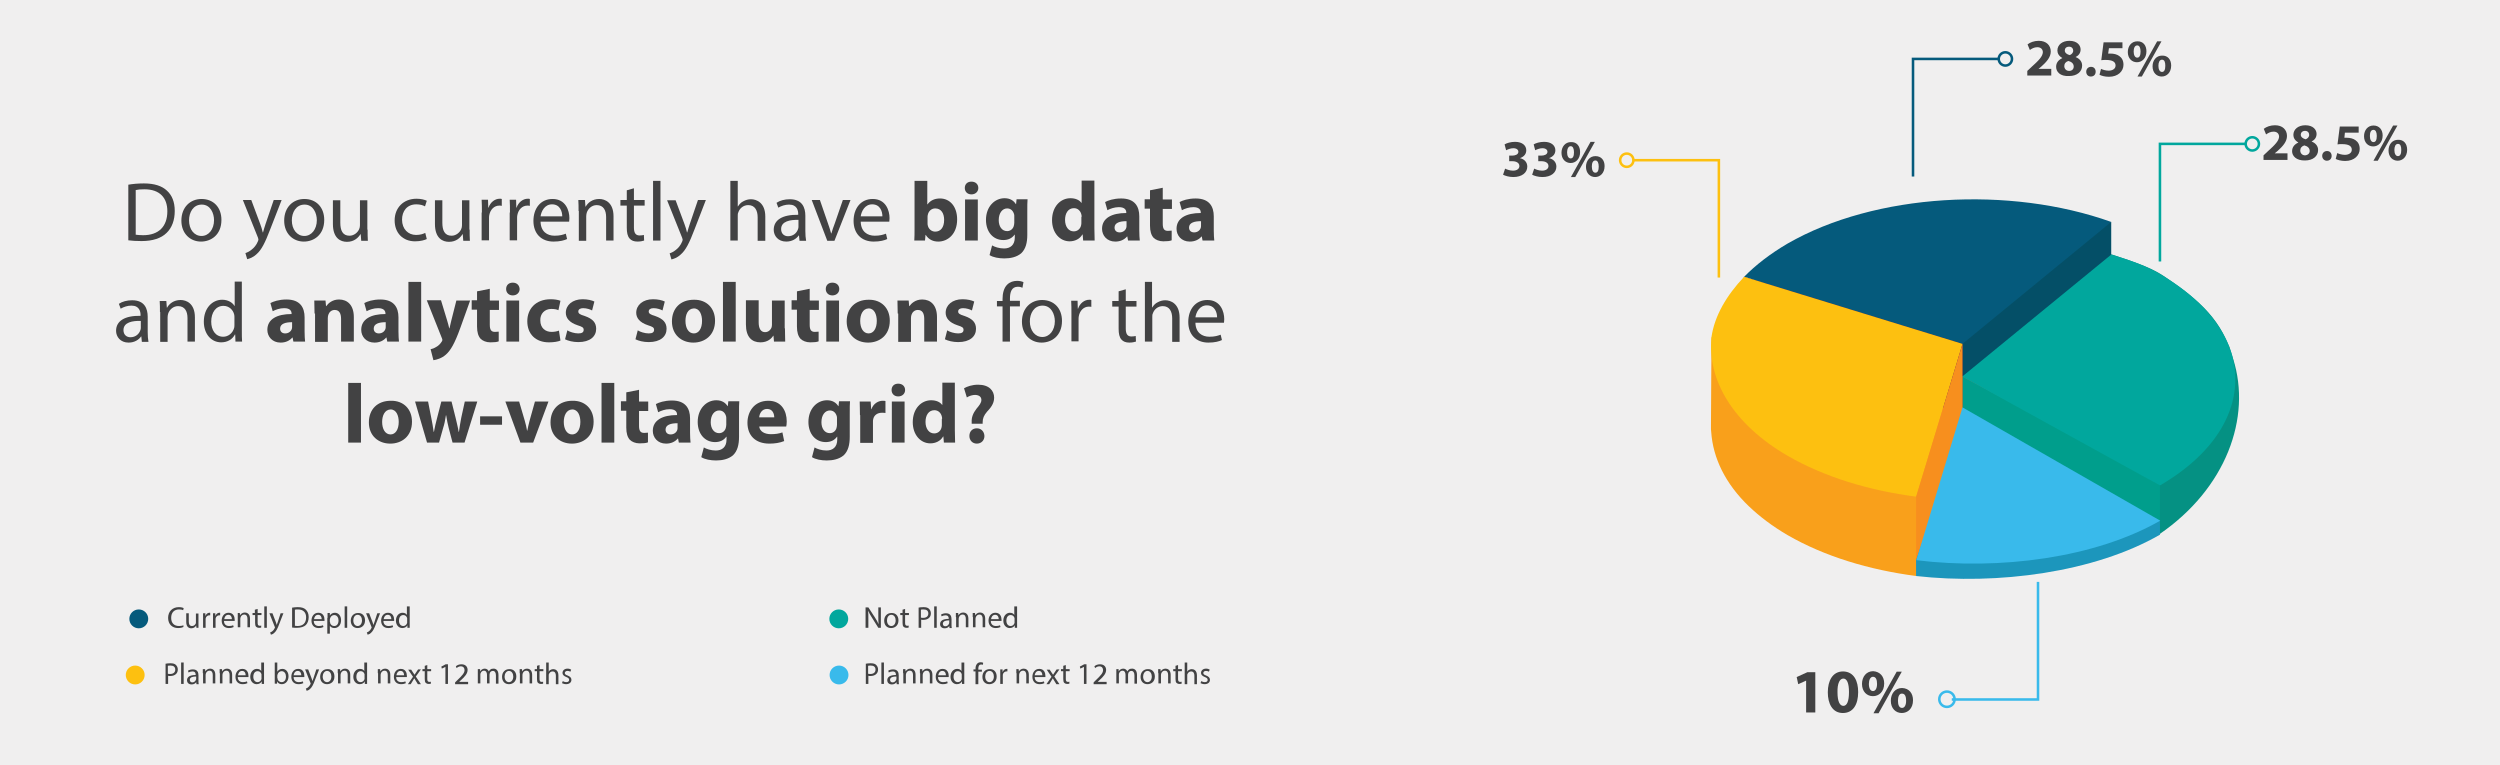 <?xml version="1.0" encoding="utf-8"?>
<!-- Generator: Adobe Illustrator 22.0.1, SVG Export Plug-In . SVG Version: 6.00 Build 0)  -->
<svg version="1.1" id="Layer_1" xmlns="http://www.w3.org/2000/svg" xmlns:xlink="http://www.w3.org/1999/xlink" x="0px" y="0px"
	 viewBox="0 0 980 300" style="enable-background:new 0 0 980 300;" xml:space="preserve">
<style type="text/css">
	.st0{fill:#F0EFEF;}
	.st1{fill:#424243;}
	.st2{fill:#FDC010;}
	.st3{fill:#055A7C;}
	.st4{fill:#01A79D;}
	.st5{fill:#39BAEB;}
	.st6{fill:#ED2024;}
	.st7{fill:none;stroke:#055A7C;stroke-miterlimit:10;}
	.st8{fill:none;stroke:#FDC010;stroke-miterlimit:10;}
	.st9{fill:none;stroke:#01A79D;stroke-miterlimit:10;}
	.st10{fill:none;stroke:#ED2024;stroke-miterlimit:10;}
	.st11{fill:none;stroke:#1C96BC;stroke-miterlimit:10;}
	.st12{fill:#F78F1E;}
	.st13{fill:#F9A01B;}
	.st14{fill:none;}
	.st15{fill:#1C96BC;}
	.st16{fill:#059183;}
	.st17{fill:#009E8C;}
	.st18{fill:#138CA8;}
	.st19{fill:#044F67;}
	.st20{fill:none;stroke:#39BAEB;stroke-miterlimit:10;}
	.st21{fill:#62164E;}
	.st22{fill:#EB5F24;}
</style>
<rect class="st0" width="980" height="300"/>
<g>
	<circle class="st20" cx="763.2" cy="274.1" r="3"/>
	<path class="st16" d="M875.4,140.7L875.4,140.7c-4.3-15.2-12.6-22.6-27.2-32.5c-5.6-3.8-13.8-6.2-20.5-8.5l-60.7,58.1l79.5,51.6
		C872.6,191.5,882.7,163.7,875.4,140.7z"/>
	<path class="st19" d="M827.6,117.1l-58.2,47.7l-0.1,0.1l-85.6-26.3c4.5-4.6,10.2-9,17-13C729.5,109.1,827.6,87,827.6,87V117.1z"/>
	<polygon class="st21" points="769.3,134.8 744.3,124 683.6,108.5 683.6,151.6 769.3,166.6 	"/>
	<path class="st3" d="M827.6,87l-58.2,47.7l-0.1,0.1l-85.6-26.3c4.5-4.6,10.2-9,17-13C735.1,75.7,787.9,72.8,827.6,87z"/>
	<path class="st13" d="M710,162.3l10-14.7l-49.1-15.4l-0.2,34.3c0,0.3,0,0.6,0,0.9l0,0.9c0,0,0,0.4,0.1,1.1
		c0.7,10.1,5.5,20.2,14.8,29.1c0,0,0,0,0,0l0,0c4.2,4,9.2,7.8,15.2,11.3c14.4,8.3,31.9,13.6,50.4,16l18.2-66.1L710,162.3z"/>
	<path class="st2" d="M769.3,134.8l-85.6-26.3c-7,7.4-11.6,15.4-12.8,23.6l0,0c0,0,0,0.1,0,0.1c0,0.1,0,0.2,0,0.3l0,0
		c-1.6,16.3,8.3,33.7,29.9,46.2c14.4,8.3,31.9,13.6,50.4,16L769.3,134.8l-1.3,0L769.3,134.8z"/>
	<path class="st22" d="M846.3,125.7c8.1,4.7,27.6,10.2,27.6,10.2v18.5l-104.6,11.7v-18.5l59.3-30.1
		C834.9,119.8,840.8,122.5,846.3,125.7z"/>
	<polygon class="st17" points="769.3,165.5 846.7,209.3 846.7,190.3 813,170.9 769.3,147.6 	"/>
	<path class="st4" d="M873.9,135.9L873.9,135.9c-4.2-10.5-13.4-20.5-27.6-28.7c-5.5-3.2-12.2-5.5-18.7-7.4l-58.4,47.8l77.5,42.7
		C872.1,175.5,881,154.9,873.9,135.9z"/>
	<polygon class="st12" points="751.1,225.8 769.3,165.7 769.3,134.8 751.1,194.7 	"/>
	<path class="st15" d="M769.8,166.1l76.9,38v5.5c-25.7,14.8-63.7,19.8-95.6,16.2v-6.2L769.8,166.1z"/>
	<path class="st5" d="M769.3,159.7l77.5,44.4c-25.5,14.6-62.9,19.5-95.6,15.5L769.3,159.7z"/>
	<polyline class="st7" points="749.9,69.2 749.9,23.1 783.7,23.1 	"/>
	<circle class="st7" cx="786.1" cy="23.1" r="2.6"/>
	<g>
		<g>
			<path class="st1" d="M794.7,29.7v-1.9l1.7-1.6c2.9-2.6,4.3-4.1,4.4-5.7c0-1.1-0.7-2-2.2-2c-1.2,0-2.2,0.6-2.9,1.1l-0.9-2.2
				c1-0.8,2.6-1.4,4.4-1.4c3,0,4.7,1.8,4.7,4.2c0,2.2-1.6,4-3.6,5.8l-1.2,1v0h5v2.6H794.7z"/>
			<path class="st1" d="M806,26.2c0-1.6,0.9-2.7,2.4-3.4v-0.1c-1.3-0.7-1.9-1.8-1.9-2.9c0-2.3,2-3.8,4.7-3.8c3.1,0,4.4,1.8,4.4,3.4
				c0,1.2-0.6,2.3-1.9,2.9v0.1c1.3,0.5,2.5,1.6,2.5,3.3c0,2.4-2,4.1-5.1,4.1C807.5,30,806,28.1,806,26.2z M812.9,26.1
				c0-1.2-0.9-1.9-2.1-2.2c-1,0.3-1.6,1-1.6,2c0,1,0.7,1.9,1.9,1.9C812.2,27.8,812.9,27.1,812.9,26.1z M809.4,19.8
				c0,0.9,0.8,1.5,1.9,1.8c0.7-0.2,1.4-0.9,1.4-1.7c0-0.8-0.5-1.6-1.6-1.6C809.9,18.3,809.4,19,809.4,19.8z"/>
			<path class="st1" d="M817.8,28.1c0-1.1,0.8-1.9,1.9-1.9s1.8,0.8,1.8,1.9c0,1.1-0.7,1.9-1.9,1.9C818.5,30,817.8,29.2,817.8,28.1z"
				/>
			<path class="st1" d="M831.9,18.9h-5.2l-0.3,2.1c0.3,0,0.5,0,0.9,0c1.3,0,2.6,0.3,3.5,1c1,0.7,1.6,1.8,1.6,3.4
				c0,2.5-2.1,4.7-5.7,4.7c-1.6,0-3-0.4-3.7-0.8l0.6-2.3c0.6,0.3,1.8,0.7,3,0.7c1.3,0,2.7-0.6,2.7-2c0-1.4-1.1-2.2-3.8-2.2
				c-0.7,0-1.3,0-1.8,0.1l0.9-7h7.4V18.9z"/>
			<path class="st1" d="M841.4,20.1c0,2.8-1.8,4.3-3.7,4.3c-2,0-3.6-1.5-3.6-4c0-2.4,1.5-4.2,3.7-4.2
				C840.1,16.1,841.4,17.8,841.4,20.1z M836.4,20.2c0,1.4,0.5,2.4,1.4,2.4c0.9,0,1.3-0.9,1.3-2.4c0-1.4-0.4-2.4-1.3-2.4
				C836.8,17.8,836.4,18.9,836.4,20.2z M837.9,30l7.7-13.8h1.7L839.6,30H837.9z M851.1,25.7c0,2.8-1.8,4.3-3.7,4.3
				c-2,0-3.6-1.5-3.6-4c0-2.4,1.5-4.2,3.7-4.2C849.8,21.7,851.1,23.4,851.1,25.7z M846.1,25.8c0,1.4,0.5,2.4,1.4,2.4
				c0.9,0,1.3-0.9,1.3-2.4c0-1.4-0.3-2.4-1.3-2.4C846.5,23.4,846.1,24.5,846.1,25.8z"/>
		</g>
	</g>
	<polyline class="st8" points="673.8,108.8 673.8,62.8 640,62.8 	"/>
	<circle class="st8" cx="637.7" cy="62.8" r="2.6"/>
	<g>
		<g>
			<path class="st1" d="M590,66.1c0.6,0.3,1.8,0.8,3.1,0.8c1.6,0,2.5-0.8,2.5-1.8c0-1.3-1.3-1.9-2.7-1.9h-1.3V61h1.2
				c1.1,0,2.4-0.4,2.4-1.5c0-0.8-0.7-1.4-2-1.4c-1.1,0-2.2,0.5-2.8,0.8l-0.6-2.3c0.8-0.5,2.4-1,4.1-1c2.9,0,4.4,1.5,4.4,3.3
				c0,1.4-0.8,2.5-2.5,3.1v0c1.6,0.3,2.9,1.5,2.9,3.3c0,2.4-2.1,4.1-5.5,4.1c-1.7,0-3.2-0.5-4-0.9L590,66.1z"/>
			<path class="st1" d="M601.4,66.1c0.6,0.3,1.8,0.8,3.1,0.8c1.6,0,2.5-0.8,2.5-1.8c0-1.3-1.3-1.9-2.7-1.9H603V61h1.2
				c1.1,0,2.4-0.4,2.4-1.5c0-0.8-0.7-1.4-2-1.4c-1.1,0-2.2,0.5-2.8,0.8l-0.6-2.3c0.8-0.5,2.4-1,4.1-1c2.9,0,4.4,1.5,4.4,3.3
				c0,1.4-0.8,2.5-2.5,3.1v0c1.6,0.3,2.9,1.5,2.9,3.3c0,2.4-2.1,4.1-5.5,4.1c-1.7,0-3.2-0.5-4-0.9L601.4,66.1z"/>
			<path class="st1" d="M619.4,59.6c0,2.8-1.8,4.3-3.7,4.3c-2,0-3.6-1.5-3.6-4c0-2.4,1.5-4.2,3.7-4.2
				C618.1,55.6,619.4,57.3,619.4,59.6z M614.3,59.7c0,1.4,0.5,2.4,1.4,2.4c0.9,0,1.3-0.9,1.3-2.4c0-1.4-0.4-2.4-1.3-2.4
				C614.8,57.3,614.3,58.4,614.3,59.7z M615.8,69.4l7.7-13.8h1.7l-7.7,13.8H615.8z M629,65.1c0,2.8-1.8,4.3-3.7,4.3
				c-2,0-3.6-1.5-3.6-4c0-2.4,1.5-4.2,3.7-4.2C627.7,61.2,629,62.8,629,65.1z M624,65.3c0,1.4,0.5,2.4,1.4,2.4
				c0.9,0,1.3-0.9,1.3-2.4c0-1.4-0.4-2.4-1.3-2.4C624.4,62.9,624,63.9,624,65.3z"/>
		</g>
	</g>
	<polyline class="st9" points="846.7,102.5 846.7,56.4 880.5,56.4 	"/>
	<circle class="st9" cx="882.9" cy="56.4" r="2.6"/>
	<g>
		<g>
			<path class="st1" d="M887.3,62.8v-1.9l1.7-1.6c2.9-2.6,4.3-4.1,4.4-5.7c0-1.1-0.7-2-2.2-2c-1.2,0-2.2,0.6-2.9,1.1l-0.9-2.2
				c1-0.8,2.6-1.4,4.4-1.4c3,0,4.7,1.8,4.7,4.2c0,2.2-1.6,4-3.6,5.8l-1.2,1v0h5v2.6H887.3z"/>
			<path class="st1" d="M898.5,59.3c0-1.6,0.9-2.7,2.4-3.4v-0.1c-1.3-0.7-1.9-1.8-1.9-2.9c0-2.3,2-3.8,4.7-3.8
				c3.1,0,4.4,1.8,4.4,3.4c0,1.2-0.6,2.3-1.9,2.9v0.1c1.3,0.5,2.5,1.6,2.5,3.3c0,2.4-2,4.1-5.1,4.1C900.1,63,898.5,61.1,898.5,59.3z
				 M905.4,59.2c0-1.2-0.9-1.9-2.1-2.2c-1,0.3-1.6,1-1.6,2c0,1,0.7,1.9,1.9,1.9C904.7,60.8,905.4,60.1,905.4,59.2z M901.9,52.8
				c0,0.9,0.8,1.5,1.9,1.8c0.7-0.2,1.4-0.9,1.4-1.7c0-0.8-0.5-1.6-1.6-1.6C902.5,51.3,901.9,52,901.9,52.8z"/>
			<path class="st1" d="M910.3,61.1c0-1.1,0.8-1.9,1.9-1.9s1.8,0.8,1.8,1.9c0,1.1-0.7,1.9-1.9,1.9C911.1,63,910.3,62.2,910.3,61.1z"
				/>
			<path class="st1" d="M924.4,52h-5.2L919,54c0.3,0,0.5,0,0.9,0c1.3,0,2.6,0.3,3.5,1c1,0.7,1.6,1.8,1.6,3.4c0,2.5-2.1,4.7-5.7,4.7
				c-1.6,0-3-0.4-3.7-0.8l0.6-2.3c0.6,0.3,1.8,0.7,3,0.7c1.3,0,2.7-0.6,2.7-2c0-1.4-1.1-2.2-3.8-2.2c-0.7,0-1.3,0-1.8,0.1l0.9-7h7.4
				V52z"/>
			<path class="st1" d="M934,53.1c0,2.8-1.8,4.3-3.7,4.3c-2,0-3.6-1.5-3.6-4c0-2.4,1.5-4.2,3.7-4.2C932.7,49.2,934,50.9,934,53.1z
				 M929,53.3c0,1.4,0.5,2.4,1.4,2.4c0.9,0,1.3-0.9,1.3-2.4c0-1.4-0.4-2.4-1.3-2.4C929.4,50.9,929,51.9,929,53.3z M930.4,63
				l7.7-13.8h1.7L932.1,63H930.4z M943.6,58.7c0,2.8-1.8,4.3-3.7,4.3c-2,0-3.6-1.5-3.6-4c0-2.4,1.5-4.2,3.7-4.2
				C942.3,54.7,943.6,56.4,943.6,58.7z M938.6,58.8c0,1.4,0.5,2.4,1.4,2.4c0.9,0,1.3-0.9,1.3-2.4c0-1.4-0.3-2.4-1.3-2.4
				C939,56.4,938.6,57.5,938.6,58.8z"/>
		</g>
	</g>
	<polyline class="st20" points="798.9,228.1 798.9,274.2 765.1,274.2 	"/>
	<g>
		<g>
			<path class="st1" d="M708,266.8L708,266.8l-3.1,1.4l-0.6-2.8l4.2-1.9h3.1v15.8H708V266.8z"/>
			<path class="st1" d="M728.4,271.3c0,4.9-2,8.2-6,8.2c-4.1,0-5.9-3.7-5.9-8.1c0-4.6,1.9-8.2,6-8.2
				C726.8,263.3,728.4,267,728.4,271.3z M720.3,271.4c0,3.6,0.9,5.3,2.3,5.3c1.4,0,2.2-1.8,2.2-5.4c0-3.5-0.8-5.3-2.2-5.3
				C721.2,266,720.2,267.8,720.3,271.4z"/>
			<path class="st1" d="M738.6,267.9c0,3.3-2.1,5-4.4,5c-2.4,0-4.3-1.8-4.3-4.8c0-2.8,1.7-5,4.4-5
				C737,263.3,738.6,265.2,738.6,267.9z M732.6,268.1c0,1.7,0.6,2.8,1.6,2.8c1,0,1.6-1.1,1.6-2.8c0-1.6-0.4-2.8-1.6-2.8
				C733.2,265.3,732.6,266.5,732.6,268.1z M734.4,279.6l9.1-16.3h2l-9.1,16.3H734.4z M749.9,274.5c0,3.3-2.1,5-4.4,5
				c-2.4,0-4.3-1.8-4.3-4.8c0-2.8,1.7-5,4.4-5C748.4,269.8,749.9,271.8,749.9,274.5z M744,274.7c0,1.7,0.5,2.8,1.6,2.8
				c1,0,1.6-1.1,1.6-2.8c0-1.6-0.4-2.8-1.6-2.8C744.5,271.8,744,273.1,744,274.7z"/>
		</g>
	</g>
</g>
<g>
	<path class="st1" d="M71.9,245.8c-0.4,0.2-1.1,0.4-2.1,0.4c-2.2,0-3.9-1.4-3.9-4c0-2.5,1.7-4.2,4.2-4.2c1,0,1.6,0.2,1.9,0.4
		l-0.2,0.8c-0.4-0.2-0.9-0.3-1.6-0.3c-1.9,0-3.1,1.2-3.1,3.3c0,2,1.1,3.2,3.1,3.2c0.6,0,1.3-0.1,1.7-0.3L71.9,245.8z"/>
	<path class="st1" d="M77.8,244.5c0,0.6,0,1.1,0,1.6H77l-0.1-0.9h0c-0.3,0.5-0.9,1.1-1.9,1.1c-0.9,0-2-0.5-2-2.5v-3.4h1v3.2
		c0,1.1,0.3,1.8,1.3,1.8c0.7,0,1.2-0.5,1.4-0.9c0.1-0.2,0.1-0.3,0.1-0.5v-3.5h1V244.5z"/>
	<path class="st1" d="M79.6,242.2c0-0.7,0-1.3,0-1.8h0.9l0,1.1h0c0.3-0.8,0.9-1.3,1.6-1.3c0.1,0,0.2,0,0.3,0v1c-0.1,0-0.2,0-0.4,0
		c-0.7,0-1.3,0.6-1.4,1.3c0,0.1,0,0.3,0,0.5v3.1h-1V242.2z"/>
	<path class="st1" d="M83.5,242.2c0-0.7,0-1.3,0-1.8h0.9l0,1.1h0c0.3-0.8,0.9-1.3,1.6-1.3c0.1,0,0.2,0,0.3,0v1c-0.1,0-0.2,0-0.4,0
		c-0.7,0-1.3,0.6-1.4,1.3c0,0.1,0,0.3,0,0.5v3.1h-1V242.2z"/>
	<path class="st1" d="M87.8,243.4c0,1.4,0.9,2,2,2c0.7,0,1.2-0.1,1.6-0.3l0.2,0.7c-0.4,0.2-1,0.4-1.9,0.4c-1.8,0-2.8-1.2-2.8-2.9
		c0-1.7,1-3.1,2.7-3.1c1.9,0,2.4,1.6,2.4,2.7c0,0.2,0,0.4,0,0.5H87.8z M90.9,242.7c0-0.7-0.3-1.7-1.4-1.7c-1.1,0-1.5,1-1.6,1.7H90.9
		z"/>
	<path class="st1" d="M93.2,241.9c0-0.6,0-1.1,0-1.6H94l0.1,0.9h0c0.3-0.5,0.9-1.1,1.9-1.1c0.8,0,2,0.5,2,2.4v3.4h-1v-3.3
		c0-0.9-0.3-1.7-1.3-1.7c-0.7,0-1.2,0.5-1.4,1.1c0,0.1-0.1,0.3-0.1,0.5v3.4h-1V241.9z"/>
	<path class="st1" d="M101,238.7v1.6h1.5v0.8H101v3.1c0,0.7,0.2,1.1,0.8,1.1c0.3,0,0.5,0,0.6-0.1l0,0.8c-0.2,0.1-0.5,0.1-0.9,0.1
		c-0.5,0-0.9-0.2-1.1-0.4c-0.3-0.3-0.4-0.8-0.4-1.5v-3.1H99v-0.8h0.9V239L101,238.7z"/>
	<path class="st1" d="M103.6,237.7h1v8.4h-1V237.7z"/>
	<path class="st1" d="M106.8,240.4l1.3,3.4c0.1,0.4,0.3,0.8,0.4,1.2h0c0.1-0.3,0.2-0.8,0.4-1.2l1.1-3.4h1.1l-1.6,4.1
		c-0.7,2-1.3,3-2,3.6c-0.5,0.5-1,0.6-1.3,0.7l-0.3-0.9c0.3-0.1,0.6-0.2,0.9-0.5c0.3-0.2,0.6-0.6,0.9-1.2c0-0.1,0.1-0.2,0.1-0.2
		c0-0.1,0-0.1-0.1-0.3l-2.1-5.3H106.8z"/>
	<path class="st1" d="M114.5,238.2c0.6-0.1,1.4-0.2,2.2-0.2c1.5,0,2.5,0.3,3.2,1c0.7,0.7,1.1,1.6,1.1,2.9c0,1.3-0.4,2.4-1.1,3.1
		c-0.7,0.7-2,1.1-3.5,1.1c-0.7,0-1.3,0-1.9-0.1V238.2z M115.6,245.3c0.3,0,0.6,0.1,1,0.1c2.2,0,3.4-1.2,3.4-3.4
		c0-1.9-1.1-3.1-3.2-3.1c-0.5,0-0.9,0-1.2,0.1V245.3z"/>
	<path class="st1" d="M123,243.4c0,1.4,0.9,2,2,2c0.7,0,1.2-0.1,1.6-0.3l0.2,0.7c-0.4,0.2-1,0.4-1.9,0.4c-1.8,0-2.8-1.2-2.8-2.9
		c0-1.7,1-3.1,2.7-3.1c1.9,0,2.4,1.6,2.4,2.7c0,0.2,0,0.4,0,0.5H123z M126.1,242.7c0-0.7-0.3-1.7-1.4-1.7c-1.1,0-1.5,1-1.6,1.7
		H126.1z"/>
	<path class="st1" d="M128.4,242.2c0-0.7,0-1.3,0-1.9h0.9l0,1h0c0.4-0.7,1.1-1.1,2-1.1c1.4,0,2.4,1.2,2.4,2.9c0,2.1-1.3,3.1-2.6,3.1
		c-0.8,0-1.4-0.3-1.8-0.9h0v3.1h-1V242.2z M129.4,243.8c0,0.2,0,0.3,0,0.4c0.2,0.7,0.8,1.2,1.6,1.2c1.1,0,1.7-0.9,1.7-2.2
		c0-1.1-0.6-2.1-1.7-2.1c-0.7,0-1.4,0.5-1.6,1.3c0,0.1-0.1,0.3-0.1,0.4V243.8z"/>
	<path class="st1" d="M135.1,237.7h1v8.4h-1V237.7z"/>
	<path class="st1" d="M143.1,243.2c0,2.1-1.5,3-2.9,3c-1.6,0-2.7-1.1-2.7-2.9c0-1.9,1.3-3,2.8-3C142,240.2,143.1,241.4,143.1,243.2z
		 M138.5,243.2c0,1.3,0.7,2.2,1.7,2.2c1,0,1.7-0.9,1.7-2.2c0-1-0.5-2.2-1.7-2.2S138.5,242.2,138.5,243.2z"/>
	<path class="st1" d="M144.7,240.4l1.3,3.4c0.1,0.4,0.3,0.8,0.4,1.2h0c0.1-0.3,0.2-0.8,0.4-1.2l1.1-3.4h1.1l-1.6,4.1
		c-0.7,2-1.3,3-2,3.6c-0.5,0.5-1,0.6-1.3,0.7l-0.3-0.9c0.3-0.1,0.6-0.2,0.9-0.5c0.3-0.2,0.6-0.6,0.9-1.2c0-0.1,0.1-0.2,0.1-0.2
		c0-0.1,0-0.1-0.1-0.3l-2.1-5.3H144.7z"/>
	<path class="st1" d="M150.3,243.4c0,1.4,0.9,2,2,2c0.7,0,1.2-0.1,1.6-0.3l0.2,0.7c-0.4,0.2-1,0.4-1.9,0.4c-1.8,0-2.8-1.2-2.8-2.9
		c0-1.7,1-3.1,2.7-3.1c1.9,0,2.4,1.6,2.4,2.7c0,0.2,0,0.4,0,0.5H150.3z M153.4,242.7c0-0.7-0.3-1.7-1.4-1.7c-1.1,0-1.5,1-1.6,1.7
		H153.4z"/>
	<path class="st1" d="M160.6,237.7v6.9c0,0.5,0,1.1,0,1.5h-0.9l0-1h0c-0.3,0.6-1,1.1-2,1.1c-1.4,0-2.5-1.2-2.5-2.9
		c0-1.9,1.2-3.1,2.6-3.1c0.9,0,1.5,0.4,1.7,0.9h0v-3.4H160.6z M159.6,242.7c0-0.1,0-0.3,0-0.4c-0.2-0.7-0.7-1.2-1.5-1.2
		c-1.1,0-1.7,0.9-1.7,2.2c0,1.2,0.6,2.1,1.7,2.1c0.7,0,1.3-0.5,1.5-1.2c0-0.1,0-0.3,0-0.4V242.7z"/>
</g>
<circle class="st3" cx="54.4" cy="242.6" r="3.7"/>
<g>
	<path class="st1" d="M64.8,260.2c0.5-0.1,1.1-0.2,2-0.2c1,0,1.8,0.2,2.2,0.7c0.4,0.4,0.7,1,0.7,1.7c0,0.7-0.2,1.3-0.6,1.7
		c-0.5,0.6-1.4,0.9-2.4,0.9c-0.3,0-0.6,0-0.8-0.1v3.2h-1V260.2z M65.8,264.1c0.2,0.1,0.5,0.1,0.9,0.1c1.2,0,2-0.6,2-1.7
		c0-1.1-0.7-1.6-1.9-1.6c-0.5,0-0.8,0-1,0.1V264.1z"/>
	<path class="st1" d="M71,259.7h1v8.4h-1V259.7z"/>
	<path class="st1" d="M77,268.1l-0.1-0.7h0c-0.3,0.5-0.9,0.9-1.8,0.9c-1.2,0-1.8-0.8-1.8-1.6c0-1.4,1.2-2.1,3.4-2.1v-0.1
		c0-0.5-0.1-1.3-1.3-1.3c-0.5,0-1.1,0.2-1.5,0.4l-0.2-0.7c0.5-0.3,1.2-0.5,1.9-0.5c1.8,0,2.2,1.2,2.2,2.3v2.1c0,0.5,0,1,0.1,1.4H77z
		 M76.8,265.2c-1.1,0-2.4,0.2-2.4,1.3c0,0.7,0.5,1,1,1c0.7,0,1.2-0.5,1.4-1c0-0.1,0.1-0.2,0.1-0.3V265.2z"/>
	<path class="st1" d="M79.5,263.9c0-0.6,0-1.1,0-1.6h0.9l0.1,0.9h0c0.3-0.5,0.9-1.1,1.9-1.1c0.8,0,2,0.5,2,2.4v3.4h-1v-3.3
		c0-0.9-0.3-1.7-1.3-1.7c-0.7,0-1.2,0.5-1.4,1.1c0,0.1-0.1,0.3-0.1,0.5v3.4h-1V263.9z"/>
	<path class="st1" d="M86.1,263.9c0-0.6,0-1.1,0-1.6H87l0.1,0.9h0c0.3-0.5,0.9-1.1,1.9-1.1c0.8,0,2,0.5,2,2.4v3.4h-1v-3.3
		c0-0.9-0.3-1.7-1.3-1.7c-0.7,0-1.2,0.5-1.4,1.1c0,0.1-0.1,0.3-0.1,0.5v3.4h-1V263.9z"/>
	<path class="st1" d="M93.2,265.4c0,1.4,0.9,2,2,2c0.7,0,1.2-0.1,1.6-0.3l0.2,0.7c-0.4,0.2-1,0.4-1.9,0.4c-1.8,0-2.8-1.2-2.8-2.9
		c0-1.7,1-3.1,2.7-3.1c1.9,0,2.4,1.6,2.4,2.7c0,0.2,0,0.4,0,0.5H93.2z M96.3,264.7c0-0.7-0.3-1.7-1.4-1.7c-1.1,0-1.5,1-1.6,1.7H96.3
		z"/>
	<path class="st1" d="M103.5,259.7v6.9c0,0.5,0,1.1,0,1.5h-0.9l0-1h0c-0.3,0.6-1,1.1-2,1.1c-1.4,0-2.5-1.2-2.5-2.9
		c0-1.9,1.2-3.1,2.6-3.1c0.9,0,1.5,0.4,1.7,0.9h0v-3.4H103.5z M102.5,264.7c0-0.1,0-0.3,0-0.4c-0.2-0.7-0.7-1.2-1.5-1.2
		c-1.1,0-1.7,0.9-1.7,2.2c0,1.2,0.6,2.1,1.7,2.1c0.7,0,1.3-0.5,1.5-1.2c0-0.1,0-0.3,0-0.4V264.7z"/>
	<path class="st1" d="M107.7,268.1c0-0.4,0-1,0-1.5v-6.9h1v3.6h0c0.4-0.6,1-1.1,2-1.1c1.4,0,2.4,1.2,2.4,2.9c0,2-1.3,3.1-2.6,3.1
		c-0.8,0-1.5-0.3-1.9-1.1h0l0,0.9H107.7z M108.8,265.8c0,0.1,0,0.3,0,0.4c0.2,0.7,0.8,1.2,1.6,1.2c1.1,0,1.7-0.9,1.7-2.2
		c0-1.1-0.6-2.1-1.7-2.1c-0.7,0-1.4,0.5-1.6,1.3c0,0.1-0.1,0.3-0.1,0.4V265.8z"/>
	<path class="st1" d="M115.1,265.4c0,1.4,0.9,2,2,2c0.7,0,1.2-0.1,1.6-0.3l0.2,0.7c-0.4,0.2-1,0.4-1.9,0.4c-1.8,0-2.8-1.2-2.8-2.9
		c0-1.7,1-3.1,2.7-3.1c1.9,0,2.4,1.6,2.4,2.7c0,0.2,0,0.4,0,0.5H115.1z M118.1,264.7c0-0.7-0.3-1.7-1.4-1.7c-1.1,0-1.5,1-1.6,1.7
		H118.1z"/>
	<path class="st1" d="M120.8,262.4l1.3,3.4c0.1,0.4,0.3,0.8,0.4,1.2h0c0.1-0.3,0.2-0.8,0.4-1.2l1.1-3.4h1.1l-1.6,4.1
		c-0.7,2-1.3,3-2,3.6c-0.5,0.5-1,0.6-1.3,0.7l-0.3-0.9c0.3-0.1,0.6-0.2,0.9-0.5c0.3-0.2,0.6-0.6,0.9-1.2c0-0.1,0.1-0.2,0.1-0.2
		c0-0.1,0-0.1-0.1-0.3l-2.1-5.3H120.8z"/>
	<path class="st1" d="M131.1,265.2c0,2.1-1.5,3-2.9,3c-1.6,0-2.7-1.1-2.7-2.9c0-1.9,1.3-3,2.8-3C130,262.2,131.1,263.4,131.1,265.2z
		 M126.5,265.2c0,1.3,0.7,2.2,1.7,2.2c1,0,1.7-0.9,1.7-2.2c0-1-0.5-2.2-1.7-2.2C127.1,263,126.5,264.2,126.5,265.2z"/>
	<path class="st1" d="M132.4,263.9c0-0.6,0-1.1,0-1.6h0.9l0.1,0.9h0c0.3-0.5,0.9-1.1,1.9-1.1c0.8,0,2,0.5,2,2.4v3.4h-1v-3.3
		c0-0.9-0.3-1.7-1.3-1.7c-0.7,0-1.2,0.5-1.4,1.1c0,0.1-0.1,0.3-0.1,0.5v3.4h-1V263.9z"/>
	<path class="st1" d="M143.9,259.7v6.9c0,0.5,0,1.1,0,1.5H143l0-1h0c-0.3,0.6-1,1.1-2,1.1c-1.4,0-2.5-1.2-2.5-2.9
		c0-1.9,1.2-3.1,2.6-3.1c0.9,0,1.5,0.4,1.7,0.9h0v-3.4H143.9z M142.9,264.7c0-0.1,0-0.3,0-0.4c-0.2-0.7-0.7-1.2-1.5-1.2
		c-1.1,0-1.7,0.9-1.7,2.2c0,1.2,0.6,2.1,1.7,2.1c0.7,0,1.3-0.5,1.5-1.2c0-0.1,0-0.3,0-0.4V264.7z"/>
	<path class="st1" d="M148.1,263.9c0-0.6,0-1.1,0-1.6h0.9l0.1,0.9h0c0.3-0.5,0.9-1.1,1.9-1.1c0.8,0,2,0.5,2,2.4v3.4h-1v-3.3
		c0-0.9-0.3-1.7-1.3-1.7c-0.7,0-1.2,0.5-1.4,1.1c0,0.1-0.1,0.3-0.1,0.5v3.4h-1V263.9z"/>
	<path class="st1" d="M155.3,265.4c0,1.4,0.9,2,2,2c0.7,0,1.2-0.1,1.6-0.3l0.2,0.7c-0.4,0.2-1,0.4-1.9,0.4c-1.8,0-2.8-1.2-2.8-2.9
		c0-1.7,1-3.1,2.7-3.1c1.9,0,2.4,1.6,2.4,2.7c0,0.2,0,0.4,0,0.5H155.3z M158.4,264.7c0-0.7-0.3-1.7-1.4-1.7c-1.1,0-1.5,1-1.6,1.7
		H158.4z"/>
	<path class="st1" d="M161.1,262.4l0.8,1.2c0.2,0.3,0.4,0.6,0.6,0.9h0c0.2-0.3,0.4-0.6,0.6-0.9l0.8-1.2h1.1l-2,2.8l2,3h-1.2
		l-0.8-1.3c-0.2-0.3-0.4-0.7-0.6-1h0c-0.2,0.3-0.4,0.7-0.6,1l-0.8,1.3h-1.1l2-2.9l-1.9-2.8H161.1z"/>
	<path class="st1" d="M167.5,260.7v1.6h1.5v0.8h-1.5v3.1c0,0.7,0.2,1.1,0.8,1.1c0.3,0,0.5,0,0.6-0.1l0,0.8c-0.2,0.1-0.5,0.1-0.9,0.1
		c-0.5,0-0.9-0.2-1.1-0.4c-0.3-0.3-0.4-0.8-0.4-1.5v-3.1h-0.9v-0.8h0.9V261L167.5,260.7z"/>
	<path class="st1" d="M174.6,261.4L174.6,261.4l-1.4,0.7l-0.2-0.8l1.7-0.9h0.9v7.7h-1V261.4z"/>
	<path class="st1" d="M178.4,268.1v-0.6l0.8-0.8c2-1.9,2.9-2.9,2.9-4c0-0.8-0.4-1.5-1.5-1.5c-0.7,0-1.3,0.4-1.6,0.7l-0.3-0.7
		c0.5-0.5,1.3-0.8,2.2-0.8c1.7,0,2.4,1.1,2.4,2.2c0,1.4-1,2.6-2.7,4.1l-0.6,0.6v0h3.5v0.9H178.4z"/>
	<path class="st1" d="M187.3,263.9c0-0.6,0-1.1,0-1.6h0.9l0,0.9h0c0.3-0.5,0.9-1.1,1.8-1.1c0.8,0,1.4,0.5,1.6,1.1h0
		c0.2-0.3,0.4-0.6,0.6-0.7c0.3-0.3,0.7-0.4,1.3-0.4c0.8,0,1.9,0.5,1.9,2.5v3.4h-1v-3.2c0-1.1-0.4-1.8-1.2-1.8
		c-0.6,0-1.1,0.4-1.2,0.9c0,0.1-0.1,0.3-0.1,0.5v3.5h-1v-3.4c0-0.9-0.4-1.6-1.2-1.6c-0.7,0-1.1,0.5-1.3,1c-0.1,0.2-0.1,0.3-0.1,0.5
		v3.5h-1V263.9z"/>
	<path class="st1" d="M202.4,265.2c0,2.1-1.5,3-2.9,3c-1.6,0-2.7-1.1-2.7-2.9c0-1.9,1.3-3,2.8-3
		C201.3,262.2,202.4,263.4,202.4,265.2z M197.8,265.2c0,1.3,0.7,2.2,1.7,2.2c1,0,1.7-0.9,1.7-2.2c0-1-0.5-2.2-1.7-2.2
		C198.4,263,197.8,264.2,197.8,265.2z"/>
	<path class="st1" d="M203.7,263.9c0-0.6,0-1.1,0-1.6h0.9l0.1,0.9h0c0.3-0.5,0.9-1.1,1.9-1.1c0.8,0,2,0.5,2,2.4v3.4h-1v-3.3
		c0-0.9-0.3-1.7-1.3-1.7c-0.7,0-1.2,0.5-1.4,1.1c0,0.1-0.1,0.3-0.1,0.5v3.4h-1V263.9z"/>
	<path class="st1" d="M211.5,260.7v1.6h1.5v0.8h-1.5v3.1c0,0.7,0.2,1.1,0.8,1.1c0.3,0,0.5,0,0.6-0.1l0,0.8c-0.2,0.1-0.5,0.1-0.9,0.1
		c-0.5,0-0.9-0.2-1.1-0.4c-0.3-0.3-0.4-0.8-0.4-1.5v-3.1h-0.9v-0.8h0.9V261L211.5,260.7z"/>
	<path class="st1" d="M214.1,259.7h1v3.6h0c0.2-0.3,0.4-0.6,0.7-0.7c0.3-0.2,0.7-0.3,1.1-0.3c0.8,0,2,0.5,2,2.5v3.4h-1v-3.3
		c0-0.9-0.3-1.7-1.3-1.7c-0.7,0-1.2,0.5-1.4,1c-0.1,0.1-0.1,0.3-0.1,0.5v3.5h-1V259.7z"/>
	<path class="st1" d="M220.6,267c0.3,0.2,0.9,0.4,1.4,0.4c0.8,0,1.1-0.4,1.1-0.9c0-0.5-0.3-0.8-1.1-1.1c-1-0.4-1.5-0.9-1.5-1.6
		c0-0.9,0.7-1.7,2-1.7c0.6,0,1.1,0.2,1.4,0.4l-0.3,0.8c-0.2-0.1-0.6-0.3-1.2-0.3c-0.6,0-1,0.4-1,0.8c0,0.5,0.3,0.7,1.1,1
		c1,0.4,1.5,0.9,1.5,1.7c0,1-0.8,1.7-2.1,1.7c-0.6,0-1.2-0.2-1.6-0.4L220.6,267z"/>
</g>
<circle class="st2" cx="53" cy="264.6" r="3.7"/>
<g>
	<path class="st1" d="M339.3,246.1v-8h1.1l2.6,4c0.6,0.9,1.1,1.8,1.4,2.6l0,0c-0.1-1.1-0.1-2-0.1-3.3v-3.3h1v8h-1l-2.5-4
		c-0.6-0.9-1.1-1.8-1.5-2.7l0,0c0.1,1,0.1,2,0.1,3.3v3.4H339.3z"/>
	<path class="st1" d="M352.2,243.2c0,2.1-1.5,3-2.9,3c-1.6,0-2.7-1.1-2.7-2.9c0-1.9,1.3-3,2.8-3
		C351.1,240.2,352.2,241.4,352.2,243.2z M347.7,243.2c0,1.3,0.7,2.2,1.7,2.2c1,0,1.7-0.9,1.7-2.2c0-1-0.5-2.2-1.7-2.2
		S347.7,242.2,347.7,243.2z"/>
	<path class="st1" d="M354.8,238.7v1.6h1.5v0.8h-1.5v3.1c0,0.7,0.2,1.1,0.8,1.1c0.3,0,0.5,0,0.6-0.1l0,0.8c-0.2,0.1-0.5,0.1-0.9,0.1
		c-0.5,0-0.9-0.2-1.1-0.4c-0.3-0.3-0.4-0.8-0.4-1.5v-3.1h-0.9v-0.8h0.9V239L354.8,238.7z"/>
	<path class="st1" d="M360,238.2c0.5-0.1,1.1-0.2,2-0.2c1,0,1.8,0.2,2.2,0.7c0.4,0.4,0.7,1,0.7,1.7c0,0.7-0.2,1.3-0.6,1.7
		c-0.5,0.6-1.4,0.9-2.4,0.9c-0.3,0-0.6,0-0.8-0.1v3.2h-1V238.2z M361,242.1c0.2,0.1,0.5,0.1,0.9,0.1c1.2,0,2-0.6,2-1.7
		c0-1.1-0.7-1.6-1.9-1.6c-0.4,0-0.8,0-1,0.1V242.1z"/>
	<path class="st1" d="M366.2,237.7h1v8.4h-1V237.7z"/>
	<path class="st1" d="M372.2,246.1l-0.1-0.7h0c-0.3,0.5-0.9,0.9-1.8,0.9c-1.2,0-1.8-0.8-1.8-1.6c0-1.4,1.2-2.1,3.4-2.1v-0.1
		c0-0.5-0.1-1.3-1.3-1.3c-0.5,0-1.1,0.2-1.5,0.4l-0.2-0.7c0.5-0.3,1.2-0.5,1.9-0.5c1.8,0,2.2,1.2,2.2,2.3v2.1c0,0.5,0,1,0.1,1.4
		H372.2z M372,243.2c-1.1,0-2.4,0.2-2.4,1.3c0,0.7,0.4,1,1,1c0.7,0,1.2-0.5,1.4-1c0-0.1,0.1-0.2,0.1-0.3V243.2z"/>
	<path class="st1" d="M374.7,241.9c0-0.6,0-1.1,0-1.6h0.9l0.1,0.9h0c0.3-0.5,0.9-1.1,1.9-1.1c0.8,0,2,0.5,2,2.4v3.4h-1v-3.3
		c0-0.9-0.3-1.7-1.3-1.7c-0.7,0-1.2,0.5-1.4,1.1c0,0.1-0.1,0.3-0.1,0.5v3.4h-1V241.9z"/>
	<path class="st1" d="M381.3,241.9c0-0.6,0-1.1,0-1.6h0.9l0.1,0.9h0c0.3-0.5,0.9-1.1,1.9-1.1c0.8,0,2,0.5,2,2.4v3.4h-1v-3.3
		c0-0.9-0.3-1.7-1.3-1.7c-0.7,0-1.2,0.5-1.4,1.1c0,0.1-0.1,0.3-0.1,0.5v3.4h-1V241.9z"/>
	<path class="st1" d="M388.4,243.4c0,1.4,0.9,2,2,2c0.7,0,1.2-0.1,1.6-0.3l0.2,0.7c-0.4,0.2-1,0.4-1.9,0.4c-1.8,0-2.8-1.2-2.8-2.9
		c0-1.7,1-3.1,2.7-3.1c1.9,0,2.4,1.6,2.4,2.7c0,0.2,0,0.4,0,0.5H388.4z M391.5,242.7c0-0.7-0.3-1.7-1.4-1.7c-1.1,0-1.5,1-1.6,1.7
		H391.5z"/>
	<path class="st1" d="M398.7,237.7v6.9c0,0.5,0,1.1,0,1.5h-0.9l0-1h0c-0.3,0.6-1,1.1-2,1.1c-1.4,0-2.5-1.2-2.5-2.9
		c0-1.9,1.2-3.1,2.6-3.1c0.9,0,1.5,0.4,1.7,0.9h0v-3.4H398.7z M397.7,242.7c0-0.1,0-0.3,0-0.4c-0.2-0.7-0.7-1.2-1.5-1.2
		c-1.1,0-1.7,0.9-1.7,2.2c0,1.2,0.6,2.1,1.7,2.1c0.7,0,1.3-0.5,1.5-1.2c0-0.1,0-0.3,0-0.4V242.7z"/>
</g>
<circle class="st4" cx="328.8" cy="242.6" r="3.7"/>
<g>
	<path class="st1" d="M339.3,260.2c0.5-0.1,1.1-0.2,2-0.2c1,0,1.8,0.2,2.2,0.7c0.4,0.4,0.7,1,0.7,1.7c0,0.7-0.2,1.3-0.6,1.7
		c-0.5,0.6-1.4,0.9-2.4,0.9c-0.3,0-0.6,0-0.8-0.1v3.2h-1V260.2z M340.3,264.1c0.2,0.1,0.5,0.1,0.9,0.1c1.2,0,2-0.6,2-1.7
		c0-1.1-0.7-1.6-1.9-1.6c-0.5,0-0.8,0-1,0.1V264.1z"/>
	<path class="st1" d="M345.5,259.7h1v8.4h-1V259.7z"/>
	<path class="st1" d="M351.5,268.1l-0.1-0.7h0c-0.3,0.5-0.9,0.9-1.8,0.9c-1.2,0-1.8-0.8-1.8-1.6c0-1.4,1.2-2.1,3.4-2.1v-0.1
		c0-0.5-0.1-1.3-1.3-1.3c-0.5,0-1.1,0.2-1.5,0.4l-0.2-0.7c0.5-0.3,1.2-0.5,1.9-0.5c1.8,0,2.2,1.2,2.2,2.3v2.1c0,0.5,0,1,0.1,1.4
		H351.5z M351.3,265.2c-1.1,0-2.4,0.2-2.4,1.3c0,0.7,0.5,1,1,1c0.7,0,1.2-0.5,1.4-1c0-0.1,0.1-0.2,0.1-0.3V265.2z"/>
	<path class="st1" d="M354,263.9c0-0.6,0-1.1,0-1.6h0.9l0.1,0.9h0c0.3-0.5,0.9-1.1,1.9-1.1c0.8,0,2,0.5,2,2.4v3.4h-1v-3.3
		c0-0.9-0.3-1.7-1.3-1.7c-0.7,0-1.2,0.5-1.4,1.1c0,0.1-0.1,0.3-0.1,0.5v3.4h-1V263.9z"/>
	<path class="st1" d="M360.6,263.9c0-0.6,0-1.1,0-1.6h0.9l0.1,0.9h0c0.3-0.5,0.9-1.1,1.9-1.1c0.8,0,2,0.5,2,2.4v3.4h-1v-3.3
		c0-0.9-0.3-1.7-1.3-1.7c-0.7,0-1.2,0.5-1.4,1.1c0,0.1-0.1,0.3-0.1,0.5v3.4h-1V263.9z"/>
	<path class="st1" d="M367.7,265.4c0,1.4,0.9,2,2,2c0.7,0,1.2-0.1,1.6-0.3l0.2,0.7c-0.4,0.2-1,0.4-1.9,0.4c-1.8,0-2.8-1.2-2.8-2.9
		c0-1.7,1-3.1,2.7-3.1c1.9,0,2.4,1.6,2.4,2.7c0,0.2,0,0.4,0,0.5H367.7z M370.8,264.7c0-0.7-0.3-1.7-1.4-1.7c-1.1,0-1.5,1-1.6,1.7
		H370.8z"/>
	<path class="st1" d="M378,259.7v6.9c0,0.5,0,1.1,0,1.5h-0.9l0-1h0c-0.3,0.6-1,1.1-2,1.1c-1.4,0-2.5-1.2-2.5-2.9
		c0-1.9,1.2-3.1,2.6-3.1c0.9,0,1.5,0.4,1.7,0.9h0v-3.4H378z M377,264.7c0-0.1,0-0.3,0-0.4c-0.2-0.7-0.7-1.2-1.5-1.2
		c-1.1,0-1.7,0.9-1.7,2.2c0,1.2,0.6,2.1,1.7,2.1c0.7,0,1.3-0.5,1.5-1.2c0-0.1,0-0.3,0-0.4V264.7z"/>
	<path class="st1" d="M382.4,268.1v-4.9h-0.8v-0.8h0.8v-0.3c0-0.8,0.2-1.5,0.7-2c0.4-0.4,0.9-0.5,1.4-0.5c0.4,0,0.7,0.1,0.9,0.2
		l-0.1,0.8c-0.2-0.1-0.4-0.1-0.7-0.1c-0.9,0-1.1,0.8-1.1,1.7v0.3h1.4v0.8h-1.4v4.9H382.4z"/>
	<path class="st1" d="M390.7,265.2c0,2.1-1.5,3-2.9,3c-1.6,0-2.7-1.1-2.7-2.9c0-1.9,1.3-3,2.8-3
		C389.6,262.2,390.7,263.4,390.7,265.2z M386.2,265.2c0,1.3,0.7,2.2,1.7,2.2c1,0,1.7-0.9,1.7-2.2c0-1-0.5-2.2-1.7-2.2
		C386.7,263,386.2,264.2,386.2,265.2z"/>
	<path class="st1" d="M392.1,264.2c0-0.7,0-1.3,0-1.8h0.9l0,1.1h0c0.3-0.8,0.9-1.3,1.6-1.3c0.1,0,0.2,0,0.3,0v1c-0.1,0-0.2,0-0.4,0
		c-0.7,0-1.3,0.6-1.4,1.3c0,0.1,0,0.3,0,0.5v3.1h-1V264.2z"/>
	<path class="st1" d="M398.4,263.9c0-0.6,0-1.1,0-1.6h0.9l0.1,0.9h0c0.3-0.5,0.9-1.1,1.9-1.1c0.8,0,2,0.5,2,2.4v3.4h-1v-3.3
		c0-0.9-0.3-1.7-1.3-1.7c-0.7,0-1.2,0.5-1.4,1.1c0,0.1-0.1,0.3-0.1,0.5v3.4h-1V263.9z"/>
	<path class="st1" d="M405.6,265.4c0,1.4,0.9,2,2,2c0.7,0,1.2-0.1,1.6-0.3l0.2,0.7c-0.4,0.2-1,0.4-1.9,0.4c-1.8,0-2.8-1.2-2.8-2.9
		c0-1.7,1-3.1,2.7-3.1c1.9,0,2.4,1.6,2.4,2.7c0,0.2,0,0.4,0,0.5H405.6z M408.6,264.7c0-0.7-0.3-1.7-1.4-1.7c-1.1,0-1.5,1-1.6,1.7
		H408.6z"/>
	<path class="st1" d="M411.4,262.4l0.8,1.2c0.2,0.3,0.4,0.6,0.6,0.9h0c0.2-0.3,0.4-0.6,0.6-0.9l0.8-1.2h1.1l-2,2.8l2,3h-1.2
		l-0.8-1.3c-0.2-0.3-0.4-0.7-0.6-1h0c-0.2,0.3-0.4,0.7-0.6,1l-0.8,1.3h-1.1l2-2.9l-1.9-2.8H411.4z"/>
	<path class="st1" d="M417.8,260.7v1.6h1.5v0.8h-1.5v3.1c0,0.7,0.2,1.1,0.8,1.1c0.3,0,0.5,0,0.6-0.1l0,0.8c-0.2,0.1-0.5,0.1-0.9,0.1
		c-0.5,0-0.9-0.2-1.1-0.4c-0.3-0.3-0.4-0.8-0.4-1.5v-3.1h-0.9v-0.8h0.9V261L417.8,260.7z"/>
	<path class="st1" d="M424.9,261.4L424.9,261.4l-1.4,0.7l-0.2-0.8l1.7-0.9h0.9v7.7h-1V261.4z"/>
	<path class="st1" d="M428.7,268.1v-0.6l0.8-0.8c2-1.9,2.9-2.9,2.9-4c0-0.8-0.4-1.5-1.5-1.5c-0.7,0-1.3,0.4-1.6,0.7l-0.3-0.7
		c0.5-0.5,1.3-0.8,2.2-0.8c1.7,0,2.4,1.1,2.4,2.2c0,1.4-1,2.6-2.7,4.1l-0.6,0.6v0h3.5v0.9H428.7z"/>
	<path class="st1" d="M437.6,263.9c0-0.6,0-1.1,0-1.6h0.9l0,0.9h0c0.3-0.5,0.9-1.1,1.8-1.1c0.8,0,1.4,0.5,1.6,1.1h0
		c0.2-0.3,0.4-0.6,0.6-0.7c0.3-0.3,0.7-0.4,1.3-0.4c0.8,0,1.9,0.5,1.9,2.5v3.4h-1v-3.2c0-1.1-0.4-1.8-1.2-1.8
		c-0.6,0-1.1,0.4-1.2,0.9c0,0.1-0.1,0.3-0.1,0.5v3.5h-1v-3.4c0-0.9-0.4-1.6-1.2-1.6c-0.7,0-1.1,0.5-1.3,1c-0.1,0.2-0.1,0.3-0.1,0.5
		v3.5h-1V263.9z"/>
	<path class="st1" d="M452.7,265.2c0,2.1-1.5,3-2.9,3c-1.6,0-2.7-1.1-2.7-2.9c0-1.9,1.3-3,2.8-3
		C451.6,262.2,452.7,263.4,452.7,265.2z M448.1,265.2c0,1.3,0.7,2.2,1.7,2.2c1,0,1.7-0.9,1.7-2.2c0-1-0.5-2.2-1.7-2.2
		C448.7,263,448.1,264.2,448.1,265.2z"/>
	<path class="st1" d="M454,263.9c0-0.6,0-1.1,0-1.6h0.9l0.1,0.9h0c0.3-0.5,0.9-1.1,1.9-1.1c0.8,0,2,0.5,2,2.4v3.4h-1v-3.3
		c0-0.9-0.3-1.7-1.3-1.7c-0.7,0-1.2,0.5-1.4,1.1c0,0.1-0.1,0.3-0.1,0.5v3.4h-1V263.9z"/>
	<path class="st1" d="M461.8,260.7v1.6h1.5v0.8h-1.5v3.1c0,0.7,0.2,1.1,0.8,1.1c0.3,0,0.5,0,0.6-0.1l0,0.8c-0.2,0.1-0.5,0.1-0.9,0.1
		c-0.5,0-0.9-0.2-1.1-0.4c-0.3-0.3-0.4-0.8-0.4-1.5v-3.1h-0.9v-0.8h0.9V261L461.8,260.7z"/>
	<path class="st1" d="M464.4,259.7h1v3.6h0c0.2-0.3,0.4-0.6,0.7-0.7c0.3-0.2,0.7-0.3,1.1-0.3c0.8,0,2,0.5,2,2.5v3.4h-1v-3.3
		c0-0.9-0.3-1.7-1.3-1.7c-0.7,0-1.2,0.5-1.4,1c-0.1,0.1-0.1,0.3-0.1,0.5v3.5h-1V259.7z"/>
	<path class="st1" d="M470.9,267c0.3,0.2,0.9,0.4,1.4,0.4c0.8,0,1.1-0.4,1.1-0.9c0-0.5-0.3-0.8-1.1-1.1c-1-0.4-1.5-0.9-1.5-1.6
		c0-0.9,0.7-1.7,2-1.7c0.6,0,1.1,0.2,1.4,0.4l-0.3,0.8c-0.2-0.1-0.6-0.3-1.2-0.3c-0.6,0-1,0.4-1,0.8c0,0.5,0.3,0.7,1.1,1
		c1,0.4,1.5,0.9,1.5,1.7c0,1-0.8,1.7-2.1,1.7c-0.6,0-1.2-0.2-1.6-0.4L470.9,267z"/>
</g>
<circle class="st5" cx="328.9" cy="264.6" r="3.7"/>
<g>
	<path class="st1" d="M50.3,72.4c1.7-0.3,3.8-0.5,6.1-0.5c4.1,0,7.1,1,9,2.8c2,1.8,3.1,4.4,3.1,8c0,3.6-1.1,6.6-3.2,8.6
		c-2.1,2.1-5.5,3.2-9.8,3.2c-2,0-3.8-0.1-5.2-0.3V72.4z M53.2,92c0.7,0.1,1.8,0.2,2.9,0.2c6.1,0,9.5-3.4,9.5-9.4
		c0-5.2-2.9-8.6-9-8.6c-1.5,0-2.6,0.1-3.4,0.3V92z"/>
	<path class="st1" d="M86.8,86.2c0,5.9-4.1,8.5-8,8.5c-4.3,0-7.7-3.2-7.7-8.2c0-5.3,3.5-8.5,7.9-8.5C83.7,78,86.8,81.3,86.8,86.2z
		 M74.1,86.4c0,3.5,2,6.1,4.9,6.1c2.8,0,4.9-2.6,4.9-6.2c0-2.7-1.4-6.1-4.8-6.1S74.1,83.3,74.1,86.4z"/>
	<path class="st1" d="M98.5,78.4l3.5,9.4c0.4,1.1,0.8,2.3,1,3.3h0.1c0.3-1,0.6-2.2,1-3.3l3.2-9.4h3.1L106,89.7
		c-2.1,5.5-3.5,8.3-5.5,10c-1.4,1.3-2.8,1.7-3.6,1.9l-0.7-2.4c0.7-0.2,1.7-0.7,2.5-1.4c0.8-0.6,1.8-1.7,2.4-3.2
		c0.1-0.3,0.2-0.5,0.2-0.7s-0.1-0.4-0.2-0.8l-5.9-14.7H98.5z"/>
	<path class="st1" d="M127.1,86.2c0,5.9-4.1,8.5-8,8.5c-4.3,0-7.7-3.2-7.7-8.2c0-5.3,3.5-8.5,7.9-8.5C124,78,127.1,81.3,127.1,86.2z
		 M114.4,86.4c0,3.5,2,6.1,4.9,6.1c2.8,0,4.9-2.6,4.9-6.2c0-2.7-1.4-6.1-4.8-6.1S114.4,83.3,114.4,86.4z"/>
	<path class="st1" d="M144.1,90c0,1.6,0,3.1,0.1,4.4h-2.6l-0.2-2.6h-0.1c-0.8,1.3-2.4,3-5.3,3c-2.5,0-5.5-1.4-5.5-7v-9.3h2.9v8.8
		c0,3,0.9,5.1,3.6,5.1c1.9,0,3.3-1.4,3.8-2.6c0.2-0.4,0.3-1,0.3-1.5v-9.8h2.9V90z"/>
	<path class="st1" d="M167.3,93.7c-0.8,0.4-2.4,0.9-4.6,0.9c-4.8,0-8-3.3-8-8.2c0-4.9,3.4-8.5,8.6-8.5c1.7,0,3.2,0.4,4,0.8l-0.7,2.2
		c-0.7-0.4-1.8-0.8-3.4-0.8c-3.7,0-5.6,2.7-5.6,6c0,3.7,2.4,6,5.5,6c1.7,0,2.7-0.4,3.6-0.8L167.3,93.7z"/>
	<path class="st1" d="M184.1,90c0,1.6,0,3.1,0.1,4.4h-2.6l-0.2-2.6h-0.1c-0.8,1.3-2.4,3-5.3,3c-2.5,0-5.5-1.4-5.5-7v-9.3h2.9v8.8
		c0,3,0.9,5.1,3.6,5.1c1.9,0,3.3-1.4,3.8-2.6c0.2-0.4,0.3-1,0.3-1.5v-9.8h2.9V90z"/>
	<path class="st1" d="M188.9,83.3c0-1.9,0-3.5-0.1-5h2.5l0.1,3.1h0.1c0.7-2.1,2.5-3.5,4.4-3.5c0.3,0,0.6,0,0.8,0.1v2.7
		c-0.3-0.1-0.6-0.1-1-0.1c-2,0-3.5,1.6-3.9,3.7c-0.1,0.4-0.1,0.9-0.1,1.4v8.5h-2.9V83.3z"/>
	<path class="st1" d="M199.9,83.3c0-1.9,0-3.5-0.1-5h2.5l0.1,3.1h0.1c0.7-2.1,2.5-3.5,4.4-3.5c0.3,0,0.6,0,0.8,0.1v2.7
		c-0.3-0.1-0.6-0.1-1-0.1c-2,0-3.5,1.6-3.9,3.7c-0.1,0.4-0.1,0.9-0.1,1.4v8.5h-2.9V83.3z"/>
	<path class="st1" d="M211.9,86.9c0.1,3.9,2.6,5.5,5.5,5.5c2.1,0,3.3-0.4,4.4-0.8l0.5,2.1c-1,0.5-2.8,1-5.3,1
		c-4.9,0-7.9-3.2-7.9-8.1s2.8-8.6,7.5-8.6c5.2,0,6.6,4.6,6.6,7.5c0,0.6-0.1,1.1-0.1,1.4H211.9z M220.4,84.8c0-1.8-0.8-4.7-4-4.7
		c-2.9,0-4.2,2.7-4.5,4.7H220.4z"/>
	<path class="st1" d="M226.8,82.7c0-1.6,0-3-0.1-4.3h2.6l0.2,2.6h0.1c0.8-1.5,2.6-3,5.3-3c2.2,0,5.6,1.3,5.6,6.8v9.5h-2.9v-9.2
		c0-2.6-1-4.7-3.7-4.7c-1.9,0-3.4,1.4-3.9,3c-0.1,0.4-0.2,0.9-0.2,1.4v9.6h-2.9V82.7z"/>
	<path class="st1" d="M248.5,73.8v4.6h4.2v2.2h-4.2v8.6c0,2,0.6,3.1,2.2,3.1c0.8,0,1.3-0.1,1.7-0.2l0.1,2.2
		c-0.6,0.2-1.5,0.4-2.6,0.4c-1.4,0-2.4-0.4-3.1-1.2c-0.8-0.9-1.1-2.3-1.1-4.2v-8.7h-2.5v-2.2h2.5v-3.8L248.5,73.8z"/>
	<path class="st1" d="M256,70.9h2.9v23.4H256V70.9z"/>
	<path class="st1" d="M264.8,78.4l3.5,9.4c0.4,1.1,0.8,2.3,1,3.3h0.1c0.3-1,0.6-2.2,1-3.3l3.2-9.4h3.1l-4.4,11.4
		c-2.1,5.5-3.5,8.3-5.5,10c-1.4,1.3-2.8,1.7-3.6,1.9l-0.7-2.4c0.7-0.2,1.7-0.7,2.5-1.4c0.8-0.6,1.8-1.7,2.4-3.2
		c0.1-0.3,0.2-0.5,0.2-0.7s-0.1-0.4-0.2-0.8l-5.9-14.7H264.8z"/>
	<path class="st1" d="M286.3,70.9h2.9v10h0.1c0.5-0.8,1.2-1.6,2.1-2c0.9-0.5,1.9-0.8,3-0.8c2.1,0,5.6,1.3,5.6,6.8v9.5H297v-9.2
		c0-2.6-1-4.8-3.7-4.8c-1.9,0-3.4,1.3-3.9,2.9c-0.2,0.4-0.2,0.8-0.2,1.4v9.6h-2.9V70.9z"/>
	<path class="st1" d="M313.4,94.3l-0.2-2h-0.1c-0.9,1.3-2.6,2.4-4.9,2.4c-3.2,0-4.9-2.3-4.9-4.6c0-3.9,3.4-6,9.6-5.9v-0.3
		c0-1.3-0.4-3.7-3.6-3.7c-1.5,0-3,0.5-4.2,1.2l-0.7-1.9c1.3-0.9,3.2-1.4,5.2-1.4c4.9,0,6.1,3.3,6.1,6.5v6c0,1.4,0.1,2.7,0.3,3.8
		H313.4z M313,86.2c-3.2-0.1-6.8,0.5-6.8,3.6c0,1.9,1.3,2.8,2.7,2.8c2.1,0,3.4-1.3,3.9-2.7c0.1-0.3,0.2-0.6,0.2-0.9V86.2z"/>
	<path class="st1" d="M321.4,78.4l3.1,9c0.5,1.5,1,2.8,1.3,4.1h0.1c0.4-1.3,0.8-2.6,1.4-4.1l3.1-9h3l-6.3,16h-2.8l-6.1-16H321.4z"/>
	<path class="st1" d="M337.4,86.9c0.1,3.9,2.6,5.5,5.5,5.5c2.1,0,3.3-0.4,4.4-0.8l0.5,2.1c-1,0.5-2.8,1-5.3,1
		c-4.9,0-7.9-3.2-7.9-8.1s2.8-8.6,7.5-8.6c5.2,0,6.6,4.6,6.6,7.5c0,0.6-0.1,1.1-0.1,1.4H337.4z M345.9,84.8c0-1.8-0.8-4.7-4-4.7
		c-2.9,0-4.2,2.7-4.5,4.7H345.9z"/>
	<path class="st1" d="M358.4,94.3c0.1-1.1,0.1-3,0.1-4.8V70.9h5v9.2h0.1c1-1.4,2.6-2.3,4.9-2.3c3.9,0,6.7,3.2,6.7,8.2
		c0,5.8-3.7,8.7-7.4,8.7c-1.9,0-3.7-0.7-4.9-2.6h-0.1l-0.2,2.2H358.4z M363.6,87.5c0,0.3,0,0.6,0.1,0.9c0.3,1.4,1.5,2.4,2.9,2.4
		c2.1,0,3.5-1.6,3.5-4.6c0-2.5-1.1-4.5-3.5-4.5c-1.4,0-2.6,1-2.9,2.5c-0.1,0.3-0.1,0.6-0.1,0.9V87.5z"/>
	<path class="st1" d="M383.5,73.7c0,1.4-1.1,2.5-2.7,2.5c-1.6,0-2.6-1.1-2.6-2.5c0-1.5,1-2.5,2.6-2.5S383.5,72.2,383.5,73.7z
		 M378.3,94.3V78.2h5v16.1H378.3z"/>
	<path class="st1" d="M402.8,78.2c-0.1,1-0.1,2.4-0.1,4.8v9c0,3.1-0.6,5.6-2.4,7.3c-1.8,1.5-4.2,2-6.6,2c-2.1,0-4.4-0.4-5.8-1.3
		l1-3.8c1,0.6,2.8,1.2,4.7,1.2c2.4,0,4.2-1.3,4.2-4.3v-1.1h-0.1c-1,1.4-2.5,2.1-4.4,2.1c-4,0-6.8-3.2-6.8-7.9c0-5.2,3.4-8.5,7.3-8.5
		c2.2,0,3.6,1,4.4,2.3h0.1l0.2-1.9H402.8z M397.6,84.8c0-0.3,0-0.7-0.1-0.9c-0.4-1.3-1.3-2.2-2.7-2.2c-1.8,0-3.3,1.7-3.3,4.6
		c0,2.4,1.2,4.3,3.3,4.3c1.3,0,2.3-0.9,2.6-2c0.1-0.4,0.2-0.9,0.2-1.3V84.8z"/>
	<path class="st1" d="M429,70.9v18.6c0,1.8,0.1,3.7,0.1,4.8h-4.5l-0.2-2.4h-0.1c-1,1.8-3,2.7-5,2.7c-3.8,0-6.9-3.3-6.9-8.3
		c0-5.4,3.4-8.6,7.2-8.6c2,0,3.5,0.7,4.3,1.8h0.1v-8.7H429z M424,85c0-0.3,0-0.6-0.1-0.9c-0.3-1.4-1.4-2.5-2.9-2.5
		c-2.3,0-3.5,2-3.5,4.6c0,2.7,1.4,4.5,3.4,4.5c1.5,0,2.6-1,2.9-2.4c0.1-0.4,0.1-0.7,0.1-1.2V85z"/>
	<path class="st1" d="M442.2,94.3l-0.3-1.6h-0.1c-1.1,1.3-2.7,2-4.6,2c-3.3,0-5.2-2.4-5.2-5c0-4.2,3.8-6.2,9.5-6.2v-0.2
		c0-0.9-0.5-2.1-2.9-2.1c-1.7,0-3.4,0.6-4.5,1.2l-0.9-3.2c1.1-0.6,3.3-1.4,6.3-1.4c5.4,0,7.1,3.2,7.1,7v5.6c0,1.6,0.1,3,0.2,3.9
		H442.2z M441.6,86.7c-2.6,0-4.7,0.6-4.7,2.5c0,1.3,0.9,1.9,2,1.9c1.3,0,2.3-0.8,2.6-1.8c0.1-0.3,0.1-0.6,0.1-0.9V86.7z"/>
	<path class="st1" d="M455.8,73.6v4.6h3.6v3.7h-3.6v5.8c0,1.9,0.5,2.8,2,2.8c0.6,0,1.1-0.1,1.5-0.1l0,3.8c-0.7,0.3-1.8,0.4-3.3,0.4
		c-1.6,0-3-0.6-3.8-1.4c-0.9-1-1.4-2.5-1.4-4.8v-6.6h-2.1v-3.7h2.1v-3.5L455.8,73.6z"/>
	<path class="st1" d="M471.4,94.3l-0.3-1.6H471c-1.1,1.3-2.7,2-4.6,2c-3.3,0-5.2-2.4-5.2-5c0-4.2,3.8-6.2,9.5-6.2v-0.2
		c0-0.9-0.5-2.1-2.9-2.1c-1.7,0-3.4,0.6-4.5,1.2l-0.9-3.2c1.1-0.6,3.3-1.4,6.3-1.4c5.4,0,7.1,3.2,7.1,7v5.6c0,1.6,0.1,3,0.2,3.9
		H471.4z M470.8,86.7c-2.6,0-4.7,0.6-4.7,2.5c0,1.3,0.9,1.9,2,1.9c1.3,0,2.3-0.8,2.6-1.8c0.1-0.3,0.1-0.6,0.1-0.9V86.7z"/>
	<path class="st1" d="M55.6,133.9l-0.2-2h-0.1c-0.9,1.3-2.6,2.4-4.9,2.4c-3.2,0-4.9-2.3-4.9-4.6c0-3.9,3.4-6,9.6-5.9v-0.3
		c0-1.3-0.4-3.7-3.6-3.7c-1.5,0-3,0.5-4.2,1.2l-0.7-1.9c1.3-0.9,3.2-1.4,5.2-1.4c4.9,0,6.1,3.3,6.1,6.5v6c0,1.4,0.1,2.7,0.3,3.8
		H55.6z M55.2,125.8c-3.2-0.1-6.8,0.5-6.8,3.6c0,1.9,1.3,2.8,2.7,2.8c2.1,0,3.4-1.3,3.9-2.7c0.1-0.3,0.2-0.6,0.2-0.9V125.8z"/>
	<path class="st1" d="M62.7,122.3c0-1.6,0-3-0.1-4.3h2.6l0.2,2.6h0.1c0.8-1.5,2.6-3,5.3-3c2.2,0,5.6,1.3,5.6,6.8v9.5h-2.9v-9.2
		c0-2.6-1-4.7-3.7-4.7c-1.9,0-3.4,1.4-3.9,3c-0.1,0.4-0.2,0.9-0.2,1.4v9.6h-2.9V122.3z"/>
	<path class="st1" d="M94.8,110.5v19.3c0,1.4,0,3,0.1,4.1h-2.6l-0.1-2.8h-0.1c-0.9,1.8-2.8,3.1-5.4,3.1c-3.9,0-6.8-3.3-6.8-8.1
		c0-5.3,3.3-8.6,7.2-8.6c2.4,0,4.1,1.2,4.8,2.4h0.1v-9.5H94.8z M91.9,124.5c0-0.4,0-0.9-0.1-1.2c-0.4-1.8-2-3.4-4.2-3.4
		c-3,0-4.8,2.6-4.8,6.2c0,3.2,1.6,5.9,4.7,5.9c1.9,0,3.7-1.3,4.3-3.5c0.1-0.4,0.1-0.8,0.1-1.3V124.5z"/>
	<path class="st1" d="M115,133.9l-0.3-1.6h-0.1c-1.1,1.3-2.7,2-4.6,2c-3.3,0-5.2-2.4-5.2-5c0-4.2,3.8-6.2,9.5-6.2v-0.2
		c0-0.9-0.5-2.1-2.9-2.1c-1.7,0-3.4,0.6-4.5,1.2l-0.9-3.2c1.1-0.6,3.3-1.4,6.3-1.4c5.4,0,7.1,3.2,7.1,7v5.6c0,1.6,0.1,3,0.2,3.9H115
		z M114.5,126.3c-2.6,0-4.7,0.6-4.7,2.5c0,1.3,0.9,1.9,2,1.9c1.3,0,2.3-0.8,2.6-1.8c0.1-0.3,0.1-0.6,0.1-0.9V126.3z"/>
	<path class="st1" d="M123.3,122.9c0-2-0.1-3.7-0.1-5.1h4.4l0.2,2.2h0.1c0.7-1,2.3-2.6,5-2.6c3.3,0,5.8,2.2,5.8,6.9v9.6h-5V125
		c0-2.1-0.7-3.5-2.5-3.5c-1.4,0-2.2,1-2.5,1.9c-0.1,0.3-0.2,0.8-0.2,1.3v9.3h-5V122.9z"/>
	<path class="st1" d="M151.8,133.9l-0.3-1.6h-0.1c-1.1,1.3-2.7,2-4.6,2c-3.3,0-5.2-2.4-5.2-5c0-4.2,3.8-6.2,9.5-6.2v-0.2
		c0-0.9-0.5-2.1-2.9-2.1c-1.7,0-3.4,0.6-4.5,1.2l-0.9-3.2c1.1-0.6,3.3-1.4,6.3-1.4c5.4,0,7.1,3.2,7.1,7v5.6c0,1.6,0.1,3,0.2,3.9
		H151.8z M151.2,126.3c-2.6,0-4.7,0.6-4.7,2.5c0,1.3,0.9,1.9,2,1.9c1.3,0,2.3-0.8,2.6-1.8c0.1-0.3,0.1-0.6,0.1-0.9V126.3z"/>
	<path class="st1" d="M160.1,110.5h5v23.4h-5V110.5z"/>
	<path class="st1" d="M172.9,117.8l2.4,7.9c0.3,1,0.6,2.1,0.8,3h0.1c0.2-0.9,0.5-2.1,0.7-3l2-7.9h5.4l-3.8,10.6
		c-2.3,6.4-3.9,9-5.7,10.6c-1.7,1.5-3.6,2-4.9,2.2l-1.1-4.3c0.6-0.1,1.4-0.4,2.2-0.9c0.8-0.4,1.6-1.2,2.1-2c0.2-0.2,0.3-0.5,0.3-0.7
		c0-0.2,0-0.4-0.2-0.8l-5.9-14.8H172.9z"/>
	<path class="st1" d="M192,113.2v4.6h3.6v3.7H192v5.8c0,1.9,0.5,2.8,2,2.8c0.6,0,1.1-0.1,1.5-0.1l0,3.8c-0.7,0.3-1.8,0.4-3.3,0.4
		c-1.6,0-3-0.6-3.8-1.4c-0.9-1-1.4-2.5-1.4-4.8v-6.6h-2.1v-3.7h2.1v-3.5L192,113.2z"/>
	<path class="st1" d="M203.7,113.3c0,1.4-1.1,2.5-2.7,2.5c-1.6,0-2.6-1.1-2.6-2.5c0-1.5,1-2.5,2.6-2.5S203.6,111.8,203.7,113.3z
		 M198.5,133.9v-16.1h5v16.1H198.5z"/>
	<path class="st1" d="M219.7,133.5c-0.9,0.4-2.6,0.7-4.5,0.7c-5.2,0-8.5-3.2-8.5-8.3c0-4.7,3.2-8.6,9.2-8.6c1.3,0,2.8,0.2,3.8,0.6
		l-0.8,3.7c-0.6-0.3-1.5-0.5-2.8-0.5c-2.6,0-4.4,1.9-4.3,4.5c0,3,2,4.5,4.4,4.5c1.2,0,2.1-0.2,2.9-0.5L219.7,133.5z"/>
	<path class="st1" d="M222.4,129.5c0.9,0.6,2.8,1.2,4.3,1.2c1.5,0,2.1-0.5,2.1-1.4s-0.5-1.2-2.4-1.8c-3.3-1.1-4.6-2.9-4.6-4.9
		c0-3,2.6-5.3,6.6-5.3c1.9,0,3.6,0.4,4.6,0.9l-0.9,3.5c-0.7-0.4-2.1-0.9-3.5-0.9c-1.2,0-1.9,0.5-1.9,1.3c0,0.8,0.6,1.2,2.6,1.8
		c3.1,1.1,4.4,2.6,4.4,5c0,3-2.4,5.2-7,5.2c-2.1,0-4-0.5-5.2-1.1L222.4,129.5z"/>
	<path class="st1" d="M250,129.5c0.9,0.6,2.8,1.2,4.3,1.2c1.5,0,2.1-0.5,2.1-1.4s-0.5-1.2-2.4-1.8c-3.3-1.1-4.6-2.9-4.6-4.9
		c0-3,2.6-5.3,6.6-5.3c1.9,0,3.6,0.4,4.6,0.9l-0.9,3.5c-0.7-0.4-2.1-0.9-3.5-0.9c-1.2,0-1.9,0.5-1.9,1.3c0,0.8,0.6,1.2,2.6,1.8
		c3.1,1.1,4.4,2.6,4.4,5c0,3-2.4,5.2-7,5.2c-2.1,0-4-0.5-5.2-1.1L250,129.5z"/>
	<path class="st1" d="M280.3,125.7c0,5.9-4.2,8.6-8.5,8.6c-4.7,0-8.4-3.1-8.4-8.3s3.4-8.5,8.6-8.5
		C277,117.4,280.3,120.8,280.3,125.7z M268.7,125.8c0,2.8,1.2,4.9,3.3,4.9c1.9,0,3.2-1.9,3.2-4.9c0-2.4-0.9-4.9-3.2-4.9
		C269.5,121,268.7,123.5,268.7,125.8z"/>
	<path class="st1" d="M283.4,110.5h5v23.4h-5V110.5z"/>
	<path class="st1" d="M307.7,128.7c0,2.1,0.1,3.8,0.1,5.2h-4.4l-0.2-2.3h-0.1c-0.6,1-2.1,2.6-5,2.6c-3.3,0-5.7-2-5.7-7v-9.5h5v8.7
		c0,2.3,0.8,3.8,2.5,3.8c1.4,0,2.2-1,2.5-1.7c0.1-0.3,0.2-0.7,0.2-1.1v-9.6h5V128.7z"/>
	<path class="st1" d="M317.4,113.2v4.6h3.6v3.7h-3.6v5.8c0,1.9,0.5,2.8,2,2.8c0.6,0,1.1-0.1,1.5-0.1l0,3.8c-0.7,0.3-1.8,0.4-3.3,0.4
		c-1.6,0-3-0.6-3.8-1.4c-0.9-1-1.4-2.5-1.4-4.8v-6.6h-2.1v-3.7h2.1v-3.5L317.4,113.2z"/>
	<path class="st1" d="M329,113.3c0,1.4-1.1,2.5-2.7,2.5c-1.6,0-2.6-1.1-2.6-2.5c0-1.5,1-2.5,2.6-2.5S329,111.8,329,113.3z
		 M323.9,133.9v-16.1h5v16.1H323.9z"/>
	<path class="st1" d="M348.8,125.7c0,5.9-4.2,8.6-8.5,8.6c-4.7,0-8.4-3.1-8.4-8.3s3.4-8.5,8.6-8.5
		C345.5,117.4,348.8,120.8,348.8,125.7z M337.2,125.8c0,2.8,1.2,4.9,3.3,4.9c1.9,0,3.2-1.9,3.2-4.9c0-2.4-0.9-4.9-3.2-4.9
		C338.1,121,337.2,123.5,337.2,125.8z"/>
	<path class="st1" d="M351.9,122.9c0-2-0.1-3.7-0.1-5.1h4.4l0.2,2.2h0.1c0.7-1,2.3-2.6,5-2.6c3.3,0,5.8,2.2,5.8,6.9v9.6h-5V125
		c0-2.1-0.7-3.5-2.5-3.5c-1.4,0-2.2,1-2.5,1.9c-0.1,0.3-0.2,0.8-0.2,1.3v9.3h-5V122.9z"/>
	<path class="st1" d="M371.3,129.5c0.9,0.6,2.8,1.2,4.3,1.2c1.5,0,2.1-0.5,2.1-1.4s-0.5-1.2-2.4-1.8c-3.3-1.1-4.6-2.9-4.6-4.9
		c0-3,2.6-5.3,6.6-5.3c1.9,0,3.6,0.4,4.6,0.9l-0.9,3.5c-0.7-0.4-2.1-0.9-3.5-0.9c-1.2,0-1.9,0.5-1.9,1.3c0,0.8,0.6,1.2,2.6,1.8
		c3.1,1.1,4.4,2.6,4.4,5c0,3-2.4,5.2-7,5.2c-2.1,0-4-0.5-5.2-1.1L371.3,129.5z"/>
	<path class="st1" d="M393,133.9v-13.8h-2.2V118h2.2v-0.8c0-2.2,0.5-4.3,1.8-5.6c1.1-1.1,2.5-1.5,3.9-1.5c1,0,1.9,0.2,2.5,0.5
		l-0.4,2.2c-0.4-0.2-1-0.4-1.8-0.4c-2.5,0-3.1,2.2-3.1,4.6v0.9h3.9v2.2h-3.9v13.8H393z"/>
	<path class="st1" d="M416.3,125.8c0,5.9-4.1,8.5-8,8.5c-4.3,0-7.7-3.2-7.7-8.2c0-5.3,3.5-8.5,7.9-8.5
		C413.2,117.6,416.3,120.9,416.3,125.8z M403.7,126c0,3.5,2,6.1,4.9,6.1c2.8,0,4.9-2.6,4.9-6.2c0-2.7-1.4-6.1-4.8-6.1
		S403.7,122.9,403.7,126z"/>
	<path class="st1" d="M420,122.9c0-1.9,0-3.5-0.1-5h2.5l0.1,3.1h0.1c0.7-2.1,2.5-3.5,4.4-3.5c0.3,0,0.6,0,0.8,0.1v2.7
		c-0.3-0.1-0.6-0.1-1-0.1c-2,0-3.5,1.6-3.9,3.7c-0.1,0.4-0.1,0.9-0.1,1.4v8.5H420V122.9z"/>
	<path class="st1" d="M441.3,113.4v4.6h4.2v2.2h-4.2v8.6c0,2,0.6,3.1,2.2,3.1c0.8,0,1.3-0.1,1.7-0.2l0.1,2.2
		c-0.6,0.2-1.5,0.4-2.6,0.4c-1.4,0-2.4-0.4-3.1-1.2c-0.8-0.9-1.1-2.3-1.1-4.2v-8.7H436V118h2.5v-3.8L441.3,113.4z"/>
	<path class="st1" d="M448.7,110.5h2.9v10h0.1c0.5-0.8,1.2-1.6,2.1-2c0.9-0.5,1.9-0.8,3-0.8c2.1,0,5.6,1.3,5.6,6.8v9.5h-2.9v-9.2
		c0-2.6-1-4.8-3.7-4.8c-1.9,0-3.4,1.3-3.9,2.9c-0.2,0.4-0.2,0.8-0.2,1.4v9.6h-2.9V110.5z"/>
	<path class="st1" d="M468.6,126.5c0.1,3.9,2.6,5.5,5.5,5.5c2.1,0,3.3-0.4,4.4-0.8l0.5,2.1c-1,0.5-2.8,1-5.3,1
		c-4.9,0-7.9-3.2-7.9-8.1s2.8-8.6,7.5-8.6c5.2,0,6.6,4.6,6.6,7.5c0,0.6-0.1,1.1-0.1,1.4H468.6z M477.1,124.4c0-1.8-0.8-4.7-4-4.7
		c-2.9,0-4.2,2.7-4.5,4.7H477.1z"/>
	<path class="st1" d="M136.5,150.1h5v23.4h-5V150.1z"/>
	<path class="st1" d="M161.5,165.3c0,5.9-4.2,8.6-8.5,8.6c-4.7,0-8.4-3.1-8.4-8.3s3.4-8.5,8.6-8.5
		C158.2,157,161.5,160.4,161.5,165.3z M149.8,165.4c0,2.8,1.2,4.9,3.3,4.9c1.9,0,3.2-1.9,3.2-4.9c0-2.4-0.9-4.9-3.2-4.9
		C150.7,160.6,149.8,163.1,149.8,165.4z"/>
	<path class="st1" d="M167.8,157.4l1.3,6.6c0.3,1.7,0.7,3.5,0.9,5.3h0.1c0.3-1.8,0.8-3.7,1.2-5.3l1.7-6.6h4l1.6,6.4
		c0.4,1.8,0.9,3.6,1.2,5.5h0.1c0.2-1.8,0.6-3.7,0.9-5.5l1.4-6.4h4.9l-5,16.1h-4.7l-1.5-5.7c-0.4-1.6-0.7-3-1-5h-0.1
		c-0.3,2-0.6,3.5-1.1,5l-1.6,5.7h-4.7l-4.7-16.1H167.8z"/>
	<path class="st1" d="M196.8,163.2v3.3h-8.6v-3.3H196.8z"/>
	<path class="st1" d="M203.5,157.4l2.2,7.5c0.4,1.4,0.7,2.6,0.9,3.9h0.1c0.3-1.3,0.5-2.5,0.9-3.9l2.1-7.5h5.3l-6,16.1h-5l-5.9-16.1
		H203.5z"/>
	<path class="st1" d="M232.7,165.3c0,5.9-4.2,8.6-8.5,8.6c-4.7,0-8.4-3.1-8.4-8.3s3.4-8.5,8.6-8.5
		C229.4,157,232.7,160.4,232.7,165.3z M221,165.4c0,2.8,1.2,4.9,3.3,4.9c1.9,0,3.2-1.9,3.2-4.9c0-2.4-0.9-4.9-3.2-4.9
		C221.9,160.6,221,163.1,221,165.4z"/>
	<path class="st1" d="M235.8,150.1h5v23.4h-5V150.1z"/>
	<path class="st1" d="M250.5,152.8v4.6h3.6v3.7h-3.6v5.8c0,1.9,0.5,2.8,2,2.8c0.6,0,1.1-0.1,1.5-0.1l0,3.8c-0.7,0.3-1.8,0.4-3.3,0.4
		c-1.6,0-3-0.6-3.8-1.4c-0.9-1-1.4-2.5-1.4-4.8v-6.6h-2.1v-3.7h2.1v-3.5L250.5,152.8z"/>
	<path class="st1" d="M266.1,173.5l-0.3-1.6h-0.1c-1.1,1.3-2.7,2-4.6,2c-3.3,0-5.2-2.4-5.2-5c0-4.2,3.8-6.2,9.5-6.2v-0.2
		c0-0.9-0.5-2.1-2.9-2.1c-1.7,0-3.4,0.6-4.5,1.2l-0.9-3.2c1.1-0.6,3.3-1.4,6.3-1.4c5.4,0,7.1,3.2,7.1,7v5.6c0,1.6,0.1,3,0.2,3.9
		H266.1z M265.6,165.9c-2.6,0-4.7,0.6-4.7,2.5c0,1.3,0.9,1.9,2,1.9c1.3,0,2.3-0.8,2.6-1.8c0.1-0.3,0.1-0.6,0.1-0.9V165.9z"/>
	<path class="st1" d="M289.8,157.4c-0.1,1-0.1,2.4-0.1,4.8v9c0,3.1-0.6,5.6-2.4,7.3c-1.8,1.5-4.2,2-6.6,2c-2.1,0-4.4-0.4-5.8-1.3
		l1-3.8c1,0.6,2.8,1.2,4.7,1.2c2.4,0,4.2-1.3,4.2-4.3v-1.1h-0.1c-1,1.4-2.5,2.1-4.4,2.1c-4,0-6.8-3.2-6.8-7.9c0-5.2,3.4-8.5,7.3-8.5
		c2.2,0,3.6,1,4.4,2.3h0.1l0.2-1.9H289.8z M284.7,164c0-0.3,0-0.7-0.1-0.9c-0.4-1.3-1.3-2.2-2.7-2.2c-1.8,0-3.3,1.7-3.3,4.6
		c0,2.4,1.2,4.3,3.3,4.3c1.3,0,2.3-0.9,2.6-2c0.1-0.4,0.2-0.9,0.2-1.3V164z"/>
	<path class="st1" d="M297.6,167.1c0.2,2.1,2.2,3.1,4.6,3.1c1.7,0,3.1-0.2,4.5-0.7l0.7,3.4c-1.7,0.7-3.7,1-5.8,1
		c-5.5,0-8.6-3.2-8.6-8.2c0-4.1,2.5-8.6,8.2-8.6c5.2,0,7.2,4.1,7.2,8.1c0,0.9-0.1,1.6-0.2,2H297.6z M303.5,163.6
		c0-1.2-0.5-3.3-2.8-3.3c-2.1,0-3,1.9-3.1,3.3H303.5z"/>
	<path class="st1" d="M333.2,157.4c-0.1,1-0.1,2.4-0.1,4.8v9c0,3.1-0.6,5.6-2.4,7.3c-1.8,1.5-4.2,2-6.6,2c-2.1,0-4.4-0.4-5.8-1.3
		l1-3.8c1,0.6,2.8,1.2,4.7,1.2c2.4,0,4.2-1.3,4.2-4.3v-1.1h-0.1c-1,1.4-2.5,2.1-4.4,2.1c-4,0-6.8-3.2-6.8-7.9c0-5.2,3.4-8.5,7.3-8.5
		c2.2,0,3.6,1,4.4,2.3h0.1l0.2-1.9H333.2z M328.1,164c0-0.3,0-0.7-0.1-0.9c-0.4-1.3-1.3-2.2-2.7-2.2c-1.8,0-3.3,1.7-3.3,4.6
		c0,2.4,1.2,4.3,3.3,4.3c1.3,0,2.3-0.9,2.6-2c0.1-0.4,0.2-0.9,0.2-1.3V164z"/>
	<path class="st1" d="M337.1,162.7c0-2.4-0.1-3.9-0.1-5.3h4.3l0.2,3h0.1c0.8-2.3,2.8-3.3,4.4-3.3c0.5,0,0.7,0,1.1,0.1v4.7
		c-0.4-0.1-0.8-0.1-1.4-0.1c-1.8,0-3.1,1-3.4,2.5c-0.1,0.3-0.1,0.7-0.1,1.1v8.2h-5V162.7z"/>
	<path class="st1" d="M354.8,152.9c0,1.4-1.1,2.5-2.7,2.5c-1.6,0-2.6-1.1-2.6-2.5c0-1.5,1-2.5,2.6-2.5S354.8,151.4,354.8,152.9z
		 M349.6,173.5v-16.1h5v16.1H349.6z"/>
	<path class="st1" d="M374.3,150.1v18.6c0,1.8,0.1,3.7,0.1,4.8H370l-0.2-2.4h-0.1c-1,1.8-3,2.7-5,2.7c-3.8,0-6.9-3.3-6.9-8.3
		c0-5.4,3.4-8.6,7.2-8.6c2,0,3.5,0.7,4.3,1.8h0.1v-8.7H374.3z M369.3,164.2c0-0.3,0-0.6-0.1-0.9c-0.3-1.4-1.4-2.5-2.9-2.5
		c-2.3,0-3.5,2-3.5,4.6c0,2.7,1.4,4.5,3.4,4.5c1.5,0,2.6-1,2.9-2.4c0.1-0.4,0.1-0.7,0.1-1.2V164.2z"/>
	<path class="st1" d="M380.9,166.3l0-0.9c-0.1-1.7,0.5-3.4,1.9-5.2c1.1-1.3,1.9-2.3,1.9-3.4c0-1.2-0.8-1.9-2.4-2
		c-1.1,0-2.4,0.4-3.3,1l-1.1-3.6c1.2-0.7,3.2-1.4,5.5-1.4c4.4,0,6.3,2.4,6.3,5.1c0,2.5-1.6,4.2-2.8,5.5c-1.2,1.4-1.7,2.6-1.7,4.1
		v0.6H380.9z M380,170.9c0-1.8,1.2-3,2.9-3c1.8,0,2.9,1.3,3,3c0,1.7-1.2,3-3,3C381.2,173.9,380,172.6,380,170.9z"/>
</g>
</svg>
